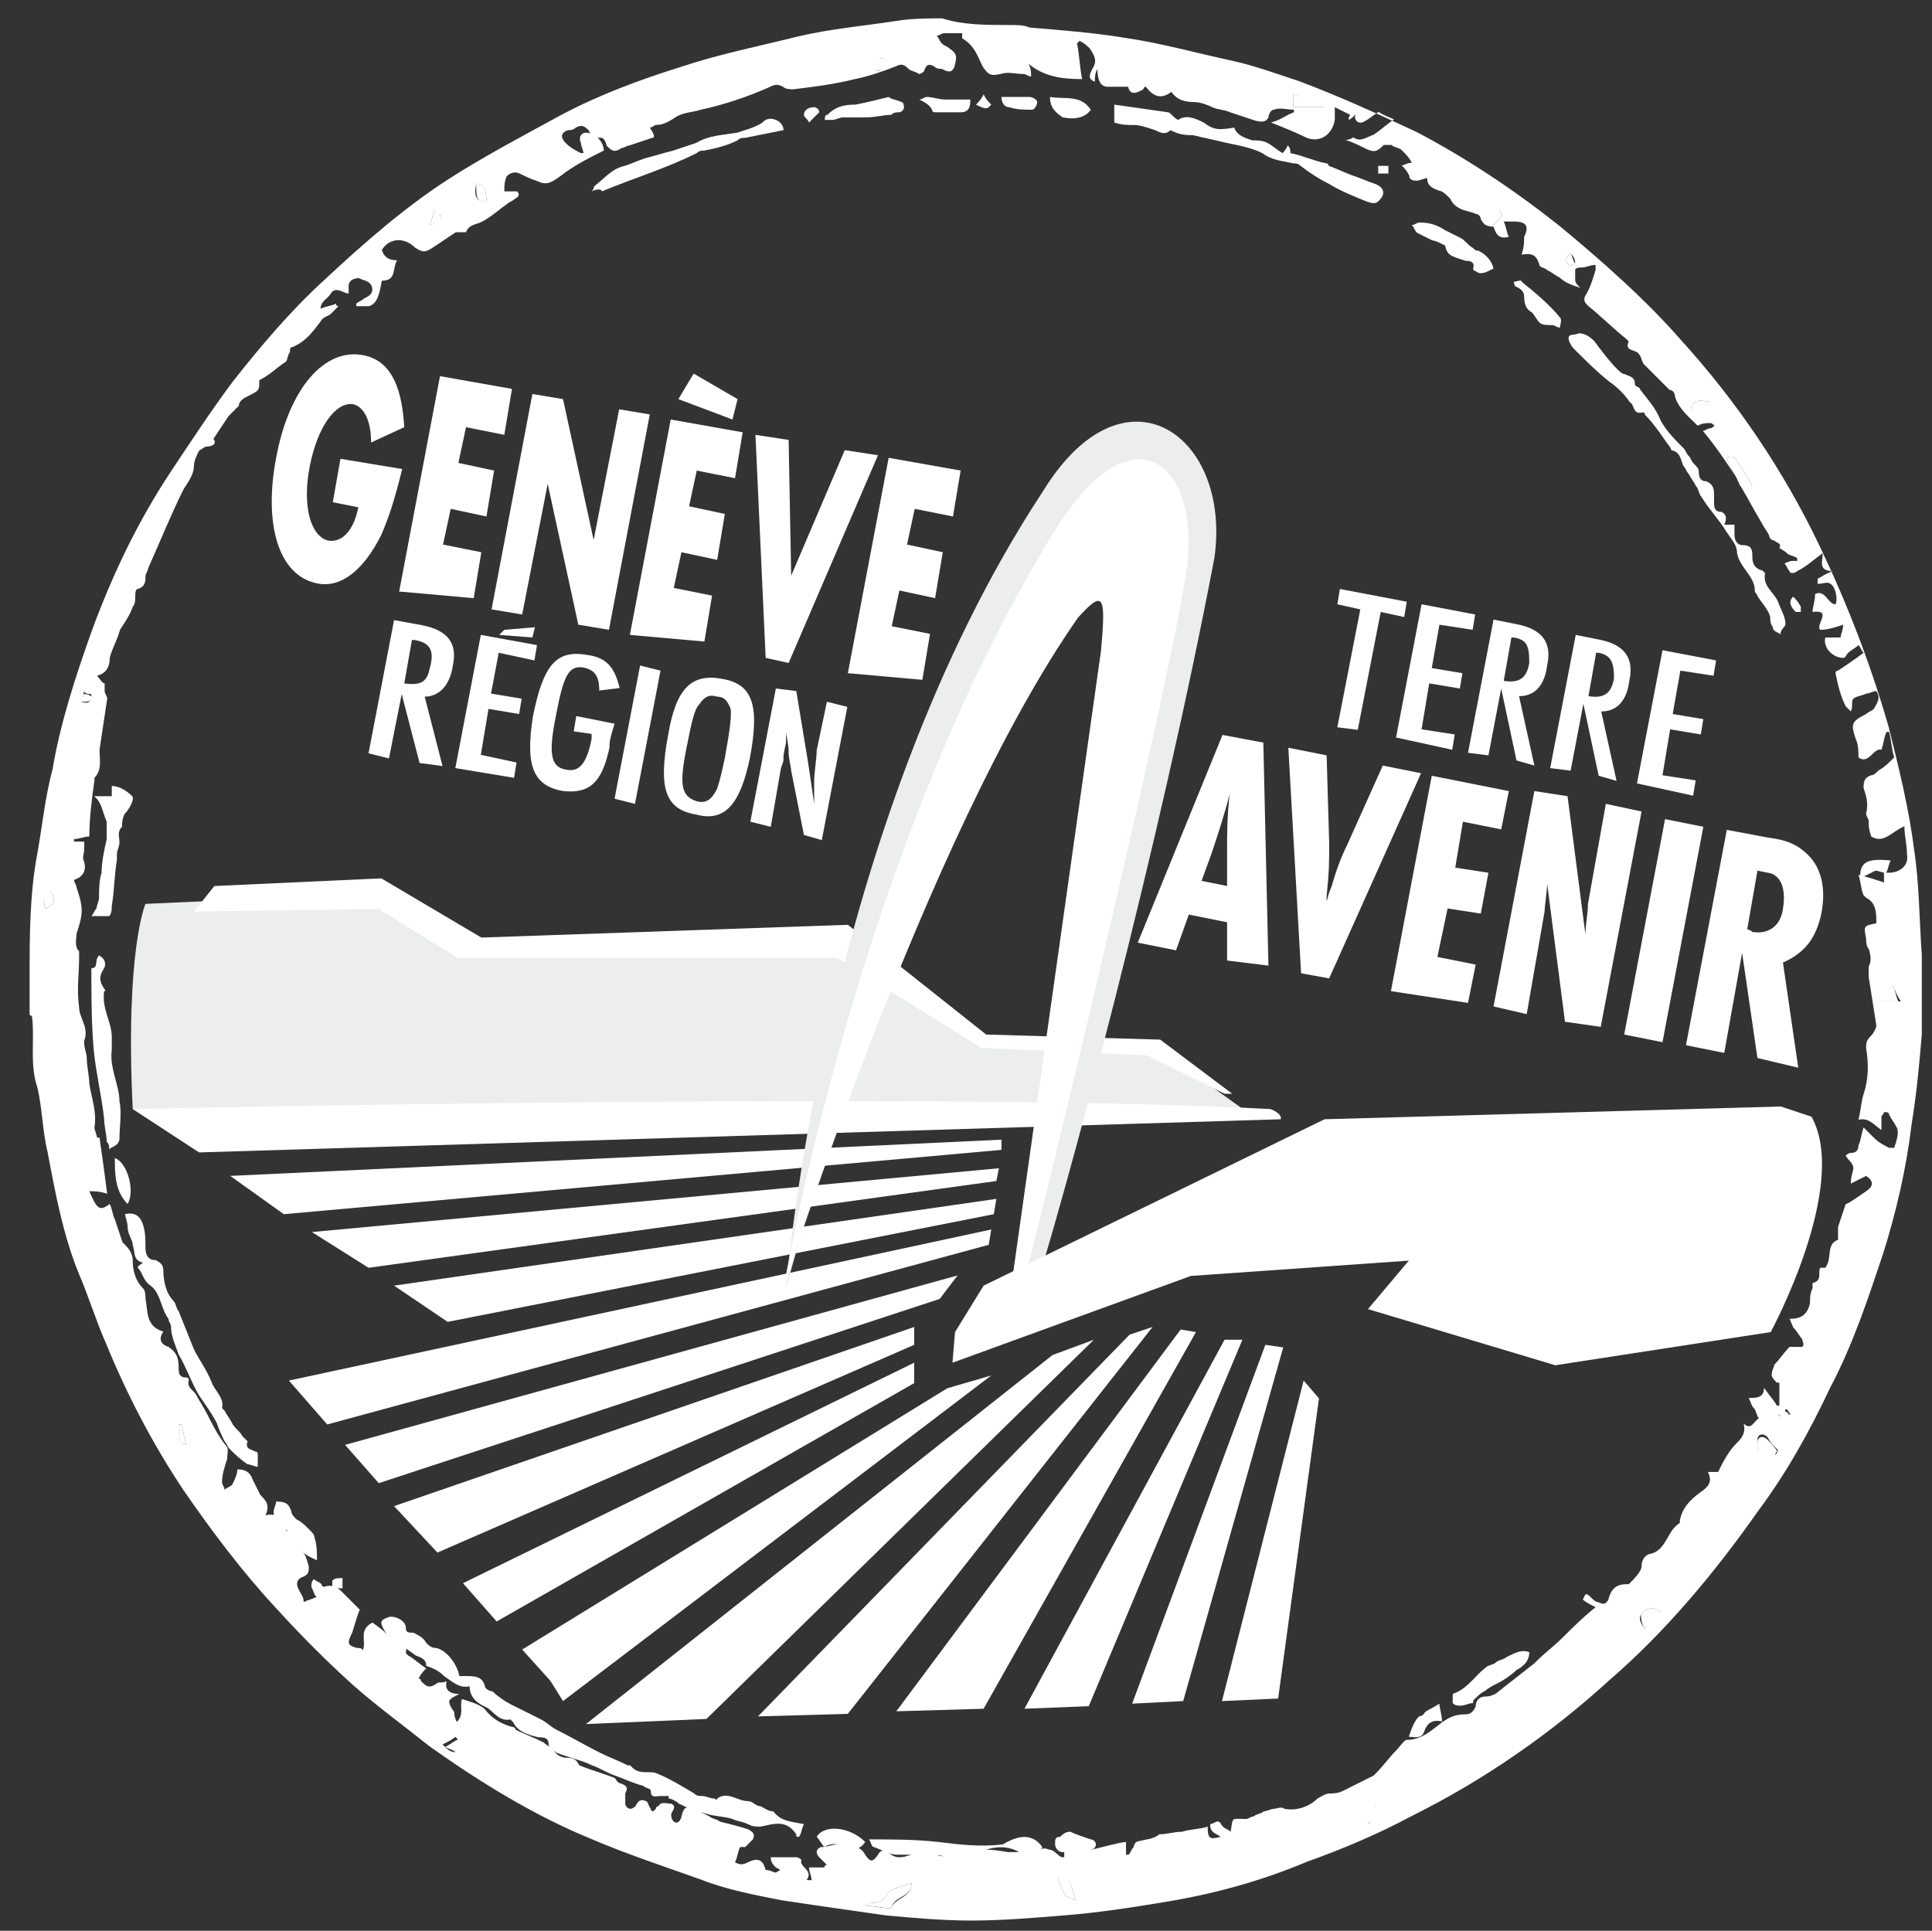 <?xml version="1.0" encoding="utf-8"?>
<!-- Generator: Adobe Illustrator 22.0.1, SVG Export Plug-In . SVG Version: 6.00 Build 0)  -->
<svg version="1.1" id="Calque_1" xmlns="http://www.w3.org/2000/svg" xmlns:xlink="http://www.w3.org/1999/xlink" x="0px" y="0px"
	 viewBox="0 0 378.5 378.3" style="enable-background:new 0 0 378.5 378.3;" xml:space="preserve">
<rect x="0" y="0" width="378.5" height="378.3" fill="#333333" stroke="none"/>
<style type="text/css">
	.st0{fill:#FFFFFF;}
	.st1{fill:#ECEDED;}
</style>
<g>
	<path class="st0" d="M197.7,4.9c1.5,0,3,0,4,0.5c6,0.5,12.6,1,18.6,2c7,1,14.1,3,21.1,4.5c4.5,1,8.5,2.5,13.1,4
		c8,3,15.6,6.5,23.1,10c9.5,5,18.6,11,27.6,18.1c8.5,7,17.1,14.6,24.1,22.6c11,12.1,20.1,25.6,27.1,40.2c5.5,11.5,10,23.1,13.6,35.6
		c2,8,4,16.1,5,24.1c1,6.5,1,13.6,1.5,20.6c0,5,0,10.5,0,15.6c-0.5,6-1,11.5-2,17.6c-1,8.5-3,17.1-5.5,25.1c-3,9-6,18.1-10.5,26.6
		c-4,8.5-8.5,16.6-14.1,24.1c-8.5,12.1-18.1,23.6-29.1,33.1c-11.5,10.5-24.6,19.6-38.7,26.6c-6.5,3.5-13.6,6.5-20.6,9
		c-9.5,4-19.1,6.5-28.6,8c-6,1-12.6,2-19.1,2.5c-6,0.5-12.1,1-18.1,1c-5.5,0-11-0.5-16.6-1c-7-1-14.1-2-20.6-3c-5-1-10.5-2-15.6-4
		c-7-2.5-14.6-5-21.6-8c-11-4.5-21.6-11-31.6-18.1c-5-4-10.5-8-15.1-12.1c-5-4.5-10-9.5-15.1-15.1c-6.5-7-12.6-15.1-18.1-23.1
		c-6-9-11-18.6-15.1-28.6c-2-4.5-3.5-9.5-5.5-14.1c-3-7.5-4.5-15.6-6-23.6c-1-4-1-8.5-2-12.6c-1.5-4.5-0.5-9-1-13.6
		c0,0,0-0.5-0.5-0.5c0-2,0-4,0-6c0-0.5,0-1,0-1.5c0-8,0-16.1,1.5-24.1c1-5.5,1.5-11,3-16.6c1.5-9,4.5-18.1,7.5-26.6
		c4-11,9-21.6,15.6-31.6c4-6,8-12.1,12.1-17.6c5.5-7,11.5-14.1,18.1-20.1c7.5-7,15.6-14.1,24.1-19.6c7-4.5,14.6-8.5,22.1-12.6
		c7.5-4,15.6-7,23.6-9.5c7.5-2.5,15.1-4,23.1-6c6.5-1.5,12.6-2,19.1-3c3-0.5,6-0.5,9-0.5C188.6,4.9,193.2,4.9,197.7,4.9z
		 M264.5,22.5c-1-0.5-2-1-3-1.5c0,1,0,2,0,2.5c-0.5,3-3,4.5-5.5,3.5c-2-1-4.5-2-7-3c2-0.5,3-1.5,4.5-2v-0.5c-1.5,0-2.5-0.5-4,0
		c-0.5,0-1,1-1,1.5c-0.5,1-1.5,1-3,0.5c-1.5-0.5-3-1-4.5-1.5c-1-0.5-2.5-0.5-3.5-1c-1-0.5-2.5-1-3.5-1c-2,0-3.5-0.5-4.5-2
		c-2,1.5-3.5,1-5-1c-0.5,0-0.5,0.5-0.5,0.5c-1,0.5-2.5,1.5-3-0.5c0,0-1,0-1.5,0c-1,0-1.5,0-2.5,0c-1.5,0-2-1.5-2-3.5
		c-0.5,1-0.5,1.5-0.5,2.5c-1.5-0.5-1-1.5-0.5-2.5c1-1.5,0.5-2.5-0.5-4c-0.5-0.5-1-1-2-1.5l-0.5,0.5c0.5,2.5,0.5,4.5,1,7
		c-4,0-7.5-0.5-10.5-3c0.5,1,0.5,1.5,0.5,2.5c-0.5,0-1-0.5-1.5-0.5c-1.5,0-3-0.5-4.5,0c-2,0.5-2.5,0-3.5-1.5c-1-2-1.5-4-4-5.5
		c0,0,0-0.5,0-1c-1,0-2,0-3.5,0c-0.5,0-1,0.5-1.5,0.5c0.5,0.5,0.5,1,1,1.5c0.5,0.5,1,0.5,1.5,1c1.5,1,1.5,1.5,1,3.5
		c-0.5,1.5-1.5,1-2.5,0.5c-0.5,0-1,0-1.5-0.5c-1-0.5-1.5-0.5-2,1c0,0-0.5,0.5-1,0.5c-0.5-0.5-1.5-0.5-2-1c-1-1-1.5-1-2.5-0.5
		c-2.5,1-5.5,2-8,2.5c-4,1-8,1.5-12.1,2c-0.5,0-1.5,0-2-0.5c-1-0.5-1.5-0.5-2.5,0c-4.5,2-9,3.5-13.6,4.5c-1.5,0.5-3.5,0.5-5,1.5
		c-1.5,1-2.5,1.5-4,1.5c0,0-0.5,0.5-1,0.5c1,1.5,1,2,0.5,2c-1.5,0.5-3,1-4.5,1.5c-0.5,0-1,0.5-1.5,0.5c-1.5,1-2,0.5-3-0.5
		c0-0.5-0.5-1.5-1-1.5c-1.5,0-2-0.5-2.5-1.5c-1-1-1.5-1-2.5-0.5c-0.5,0.5-1,0.5-1.5,0.5c-1.5,0.5-1.5,1.5-0.5,2.5c1,1,2,1.5,3,2h0.5
		c0-0.5-0.5-1.5-0.5-2c-0.5-1,0-2,1-2c2,0,3.5,2,3.5,3.5c-3,1.5-6,3-8.5,5c-1.5,1-2.5,2-4.5,1c-1.5-0.5-2.5-1-3.5-1.5
		c-1-0.5-2,0-2.5,0.5c-0.5,1-0.5,2-0.5,3c0.5,0,1.5,0,2.5,0c0.5,0.5,0.5,1-0.5,1.5c-0.5,0.5-1,0.5-1.5,1c-1.5,1-3,2.5-5,3.5
		c-1,0.5-2.5,0.5-3,2c0,0-0.5,0-1,0c-0.5,0-0.5,0-1,0c-1.5,1-3,2-4.5,3c-1.5,1-2,1-3.5,0c-2-2-5-2-6.5,0.5c0.5,1.5,1.5,2,3,2
		c-1,1.5,0,4-3,4c-0.5,3-1,4.5-2.5,5c-1,0-2,0-2.5,0v-0.5c0.5-0.5,1-0.5,1.5-1c1-0.5,2-1,1.5-2.5c-0.5-1-1.5-1-2.5-1.5
		c-1,0-2,0.5-2,1.5c0,0.5,0,1,0,1.5c-1,0-2.5-1.5-3.5,0c-0.5,1-2,1.5-2,3c1-0.5,2-0.5,3-1c0,0,0,0.5,0.5,0.5c-0.5,0.5-1,1-1.5,1.5
		c-0.5,0.5-1.5,0.5-2,1.5c-1.5,2-3,4-5.5,5c-0.5,0-0.5,0.5-0.5,1c-0.5,0.5-0.5,2-1,2c-1.5,1-3,2.5-5,3.5c0,2,0,2-2,3c-1,0.5-2,1-2,2
		l-0.5,0.5c-0.5,0.5-1,1-1.5,1.5c-1,1.5-2,3-3,4.5c0.5,0.5,0.5,1.5-1.5,1.5L39,88.3c-0.5,1-1,2-1,3c0,1.5-1,3-2,4.5
		c-2.5,5-4.5,10-7,15.6c0,0.5-0.5,1-0.5,1.5c0,1,0,2-1.5,2.5c-0.5,0-0.5,1-0.5,1.5c0,0.5,0,1.5-0.5,2c-0.5,1.5-1.5,3-2.5,4.5
		c-0.5,2-1.5,3.5-2,5.5c0,1.5-0.5,3-2.5,3.5c0.5,0.5,1,1.5,1.5,1.5c0,1,0,1.5,0,1.5c0,0.5,0.5,1,0.5,1.5c-0.5,3.5-1,6.5-1.5,10
		c0,2,0.5,4-1,5.5v0.5c-0.5,3.5-1,7.5-1,11c-1,0-2,0.5-3,0.5v0.5c0.5,0,1,0,2,0c0,0.5,0,1,0,1.5c0,1-0.5,1.5,0,2.5
		c0.5,2-0.5,3-2,3.5c0,0.5,0.5,1,0.5,1.5c0.5,1.5,1,3,1,4.5c0,1.5-0.5,3-1,4.5c0,1-0.5,2.5,0.5,3.5v1c0,3.5-0.5,6.5,0,10
		c0,2,2,4,1,6.5c0,0,0,0,0,0.5c0,1,0.5,2,0.5,3c0,1.5,0.5,3.5,0.5,5c0.5,3,1.5,5.5,1,8.5c0,0.5,0.5,1.5,0.5,2h0.5
		c0.5,3.5,1,7,1.5,11c-1.5-0.5-2.5-0.5-3.5-0.5c1.5,3.5,2,4,4,2.5c0.5,1,0.5,2,1,3c0.5,1.5,1,3,1.5,4.5l0.5,0.5c1,1,1.5,2,1.5,3
		c0,2,0.5,4,2,5.5c0.5,0.5,0.5,1.5,0.5,2c0.5,2.5,0,5.5,3.5,6.5c-1,1.5-0.5,2.5,1,3c1.5,1,2,2,2,4c0,1,0,2,1.5,2
		c0.5,0,0.5,0.5,0.5,0.5c-0.5,1.5,1,2,1.5,3c0.5,1,1.5,2.5,2,3.5c1,2,2,4,3.5,6c1,1,0.5,1.5,0.5,3c-0.5,1.5-1,3-1,4.5
		c0,0.5,0.5,1,0.5,1.5c0.5-0.5,1-0.5,1.5-1c0.5-1,1-2,1-3c1.5,0,2.5,0.5,3,2c0.5,1,1,2,1.5,3c1,1,2,2,1,4c2-0.5,3,0.5,3.5,2
		c0,0.5,0.5,0.5,0.5,1c1,0.5,2.5,1,2,3l0.5,0.5c1.5,1,1.5,2,2,3.5c0,1,0,1.5-1,2c-1.5,0.5-1.5,1.5-1,2.5c0.5,1,1,1.5,1,2.5
		c1-0.5,1.5-0.5,2.5-1c-0.5-0.5-0.5-1-1-2c0-0.5,0-1,0.5-1.5c0.5,0.5,1,0.5,1.5,1c0,0,0,0.5,0.5,0.5c1.5-0.5,2.5,0,3.5,1
		s2,2,3.5,3.5c-0.5,1-1,3-1.5,4.5c-1,2-1,2.5,1,3c0.5,0,1,0,1,0.5c1-1.5-1-4,2-5.5c0.5,0.5,1.5,1,2.5,2c0.5,0.5,1,1,2,1.5
		c1,0.5,2.5,0.5,2,2.5l0.5,0.5c1,0.5,2,1.5,3.5,2.5c-0.5,0.5-1,1-1.5,2c0.5,0,0.5,0.5,0.5,0.5c1,1,1.5,1.5,3,0.5c0.5-0.5,1,0,2-0.5
		c-0.5,2,1,2.5,2.5,2.5c-1,0.5-2,1-2,1.5s0.5,1.5,1,2c0,0.5,0,1,0.5,2c1.5-1.5,0.5-3,1-4.5c1.5,0.5,3.5,1,4.5,2c1.5,2,3.5,3,5.5,3.5
		c0,0,0.5,0,0.5,0.5c2,1,3.5,1.5,5.5,2.5c0.5,0.5,1.5,1,2,1.5c0.5,1,1.5,1.5,2.5,1.5c1.5,0,2,0.5,2.5,1.5c2.5,1,4.5,1.5,7,2.5
		c0,0,0.5,1,1,1c1.5,0.5,1.5,1,1,2c0,0.5,0,1.5,0,2s0.5,1,1,1c0.5,0,1-0.5,1-0.5c0.5-1,1-1.5,2-1c0.5,0,0.5,1,1,1.5
		c0,0.5,0.5,0.5,0.5,0.5l0.5-0.5c0,0,0-0.5,0.5-0.5c0.5-1,1.5-0.5,2.5-0.5c1,0.5,0.5,1,0,2c0,0.5,0,1,0.5,1.5c0,0,0.5,0.5,1,0
		s0.5-1,0.5-1c0.5-2,1-2,2.5-1.5c1,0.5,2,1,3,1.5c0.5,0.5,1.5,0.5,2,1c2,0.5,4,1,5.5,1.5c1,0.5,1.5,1,1,2c-0.5,0.5-1,1-1.5,1.5
		c-0.5,0-1,0-1,0c-0.5,1-0.5,2-1,3c1,0.5,1.5,0.5,2.5,0c2-1,3-0.5,3.5,1.5c1,0,1.5,0.5,2,0.5c1-0.5,1.5-1,2-1.5c0.5,1,0.5,1.5,1,2.5
		c1,0,2.5,0.5,4,0.5c0-1-0.5-1.5-0.5-2.5c1.5,0,2,0,3,0c0,0,0-0.5,0.5-0.5c-0.5-0.5-1-1-1.5-1.5c-0.5-0.5-0.5-1-0.5-1
		c0-0.5,0.5-1,1-1c1,0,2-0.5,3-0.5c2,0,4.5,0,5.5,2c1,1.5,1.5,1.5,2.5,0c0.5-1,1.5-1,2-0.5c1.5,1.5,3,1,4.5,0.5c1.5-0.5,3.5-1,5,0
		s3.5-1,5,0c3-1.5,6-1,9-0.5c2,0,3.5,0,5.5-0.5c1,0,1.5-0.5,2.5,0c1,0,1.5,1,2.5,1.5h0.5c0-0.5,0-1,0-1.5c4.5,1,8-1,12.1-1.5
		c0,1,0,1.5,0,2.5h0.5c0.5-0.5,0.5-1,1-1.5c0-0.5,0.5-1,0.5-1c1.5-0.5,3.5-0.5,4.5-1.5l0,0c1.5,0,3-0.5,4.5-0.5c1.5-0.5,3.5-0.5,5-1
		c0,2.5,0.5,2.5,2.5,2c-0.5-0.5-1-0.5-1.5-1c-0.5-0.5-0.5-1-0.5-1.5c0.5,0,1-0.5,1.5-0.5c0.5,0,0.5,0.5,1,1c0.5,0.5,1,0.5,1.5,1
		c0.5-3,0-2.5,3-2.5c0.5,0,1-0.5,1.5-0.5c0.5-0.5,1.5-0.5,2-1c0.5,0,1.5-0.5,2-0.5s1.5-0.5,2,0c2.5,0.5,5-0.5,6.5-2
		c1-0.5,1.5-1,2.5-1c0.5,0,1.5,0,2.5-0.5c2-1,4-2,6-3c0,0,0,0,0.5-0.5c1.5-1.5,2.5-3,4-4.5c0.5-0.5,1.5-2,2-2c3,0,5-2,7-3.5
		c1.5-1,2.5-1.5,4.5-1.5c1,0,1.5-0.5,2-1.5c0-1,0.5-2,2-2c1,0,2-0.5,2.5-1c2.5-2,4.5-3.5,7-5.5l0.5-0.5c1.5-1.5,3.5-3,5-4.5
		c2-2,4-4,6.5-6c-1-0.5-2-1-2.5-1.5c0.5-1,0.5-1.5,1.5-0.5c0.5,0.5,1,1,1.5,1c1,0.5,1.5,0.5,2-0.5c0.5-2,1.5-3,3.5-3h0.5
		c1-1,2.5-2.5,2.5-3.5c0-1.5,1-2.5,2-2.5c3-1,3-4.5,5.5-6v-0.5c0.5-2.5,2-4,4-5.5c1.5-1,2.5-2,1.5-4c1,0,1.5,0,2,0c1-2,2-4,3.5-5.5
		c1-1,2-2,1.5-4c1.5,1.5,2-0.5,3-1c-0.5-0.5-0.5-1.5-1-2c-0.5-0.5-0.5-1-1-2c1.5,0,3,0,3-2c1,1.5,2,2.5,2.5,3.5c0,0,0,0,0.5,0
		c0-1.5,0-3,0-4.5c0,0,0,0-0.5,0c-0.5-0.5-1-1-1-1.5c0-1,0.5-1.5,0.5-2c1-1,2-2.5,3-3.5c0,0,0.5,0,1,0c0.5,0,1.5,0,1.5,0
		c0.5-0.5,0-1,0-1.5c-0.5-0.5-1-1.5-1.5-2c-0.5-0.5-0.5-1-1-2c2.5,0,3.5-1,4-3c0-1,0-2,0.5-3c0-0.5,0-1,0-1c2-0.5,1-2,1.5-3
		c0.5,0,1,0,1,0c1.5-2,0-4.5,2.5-5.5c0-1,0-2,0-2.5c0.5-1.5,1-3,1.5-4.5c0.5,0,2.5-1.5,4-2.5s1.5-2,0-3c-1,0.5-2,1-3,1.5
		c0-1.5,0.5-2.5,0.5-3c0-1-1-1.5-1.5-2.5c0,0,0.5-0.5,1-0.5c1,0,1.5-0.5,1.5-1.5c0.5-1,0.5-2,1-3.5c0.5,0.5,1.5,1.5,2,2
		c1,1,2,1.5,3,2h1c0.5-1.5,1-3,0.5-4c-0.5-1-1-1.5-1.5-2.5c0-0.5-0.5-0.5-1-0.5c0,0.5-0.5,0.5-0.5,1c0,0.5,0,1.5,0,2.5
		c-1.5-1-2.5-2.5-4.5-2c0.5-2,0.5-3.5,1-5c1-3,1-6,0.5-9c0-1,0-1.5,1-2.5c0.5-0.5,1-1.5,1-2c-0.5-3-1-6.5-1.5-9.5c0-0.5,0-1.5,0-2
		c0.5-1,0.5-2,0-3.5c-0.5-0.5-0.5-1.5-0.5-2c-0.5-2.5-0.5-2.5,2-3c0-2,0-4-2-5l-0.5-0.5c-0.5-1-0.5-2.5-1-4c2,0.5,3.5,1,5,1.5
		c0-0.5,0-1.5,0-2c2.5,0.5,5-1,4.5-3.5c0-2-0.5-3.5-0.5-5.5c-2.5,1-4,3.5-6.5,2c-0.5-1.5-0.5-2-0.5-3c0-0.5-0.5-1-0.5-1.5
		c0.5-2,0-3.5-0.5-5c0-1,0-2,1.5-2.5c0.5,0,1-0.5,1.5-1c1-0.5,2-1.5,3-2.5c-0.5-1.5-0.5-3-1-5h-0.5c-0.5,1-0.5,2-1,3.5
		c-1.5-0.5-2.5,3-4.5,1.5c0-1,0-2.5-0.5-3.5c-1-3-1-3.5,2-5c0.5-0.5,1-0.5,1.5-1c0.5-1,1.5-2,0.5-3.5c-0.5,0-1.5,0.5-2,0.5
		c-1,0.5-2,0.5-2.5,1c-0.5,0.5,0,1.5-0.5,2.5c-0.5-0.5-0.5-0.5-1-1c-1-2-1.5-4-2-6.5c0,0,0-0.5,0.5-0.5c1.5-1,3-2,5-3.5
		c-0.5-0.5-0.5-1-1-1.5c-0.5,0.5-1.5,1-2,1.5c-0.5,0.5-0.5,1-1,1c-2,0-4-2-3.5-4c1,0,2,0,3,0c0-0.5,0.5-1.5,0.5-2.5
		c-1.5,0.5-3,1-4.5,1c-1-1,2.5-4-1.5-3.5c0-1,0.5-2,0.5-3.5c2-1,2.5,2,4,2c0.5-1,0-3.5-1-4c-0.5-0.5-1.5,0-2.5,0c0-0.5,0-1,0-1
		c1-0.5,1.5-1,3-1.5c-3,0-2-2-2-3.5c-1.5,1-3,2.5-5,3.5c-0.5,0.5-1.5,0.5-1.5,0c-0.5-0.5-0.5-1-1-1.5c0,0,1-0.5,1.5-0.5
		c0.5,0,0.5,0,1,0v-0.5c-0.5-0.5-1.5-0.5-2-1s-1.5-1-1.5-1c0.5-1-0.5-1-1-1.5c-0.5,0-1-0.5-1-1c-0.5-1-1-1.5-1.5-2.5
		c-1.5-2.5-2.5-4.5-4-7c-0.5-0.5-0.5-1.5-1-2c-2-3-4-6-6.5-9c0.5,0,1-0.5,1.5-0.5c0.5,0,0.5-0.5,1-0.5c-0.5,0-0.5-0.5-1-0.5
		c-1,0-1.5,0-2.5,0.5c-1.5-1.5-4-3.5-4.5-6c0-0.5-0.5-1-1-1c-1.5-1.5-3.5-3.5-5-5c-0.5-0.5-0.5-1.5-1-2c-0.5-1-3-0.5-2-2.5l-0.5-0.5
		c-2.5-2-5-4.5-7.5-6.5c-0.5-0.5-1-1-0.5-2c1-1.5,1.5-3.5,2-5c0-0.5,0-1,0-1c-1,0-2,0.5-2.5,0.5c-0.5,0-1.5,0-1.5,0.5
		c0,0.5,0,1.5,0,2c0,0.5,0.5,1,1,1.5c-1.5-0.5-3-1-4-2c-1-0.5-1.5-1-2.5-1.5c-0.5-0.5-1.5-0.5-1.5-1c-0.5-1.5-1-2.5-3.5-2
		c0.5-1.5,0.5-2.5,0.5-3.5c1-2,0.5-3-2-3c-0.5,0-1.5,0-2,0c0.5,1,0.5,2,1,3c-2,0.5-2.5-0.5-3-2c-1.5,0-2-0.5-2.5-1.5
		c0-0.5-0.5-1-1-1c-1-0.5-2-0.5-3-1c-1-0.5-1.5-1-2-2c-0.5-0.5-1.5-1.5-2-1.5c-1.5-0.5-2.5-1-2.5-2.5c-0.5,0-1.5,0.5-2,0.5
		c-0.5,0-1.5,0-1.5-1c-0.5-1-1-1.5-1.5-2c0.5,0,1-0.5,2-0.5c-0.5-1-1-1.5-2-2.5c-0.5-0.5-1.5-0.5-2-1c-0.5,0-1,0-1.5,0
		c-1.5,1.5-2,1.5-4,0.5c-1-0.5-2-1-3.5-1.5c1,0,1.5-0.5,1.5-0.5c1.5,1,2.5,0,4-0.5c1.5-1,2.5-2,4-3c-1-0.5-2.5-1-3-1.5
		c-1.5,1-2,1.5-3,2s-2-0.5-1.5-1.5C264,24,264,23.5,264.5,22.5z M178.6,368.9c-1.5,0.5-3,1-4,1.5c-1,0.5-1,1.5-2,2
		c-1,0.5-2,0.5-3,0.5c0,0,0,0,0,0.5c1.5,0,3,0.5,5,0.5C175.1,371.9,178.6,371.9,178.6,368.9z M347.8,285.1c0,0,0.5-0.5,0.5-1
		c-1-1-1.5-1.5-2-2.5c-1-1-2-0.5-2,0.5c0,1,0,2,0,2.5C345.8,285.1,346.3,285.1,347.8,285.1z M338.3,89.8c0.5,1.5,1.5,3,2,4
		s1.5,1.5,3,1.5c-1-2-2-3.5-3-5C339.8,89.3,338.8,89.3,338.3,89.8z M259.4,21C259.4,21,259.4,20.5,259.4,21c-2-1-4-2-6-2.5
		c0,1,0,2,0,2.5C255.9,21,257.9,21,259.4,21z M325.2,315.7c-1.5-1-3-0.5-3.5,0.5c-1,1,0,2,0.5,3
		C322.7,318.2,323.7,316.7,325.2,315.7z M207.2,367.9c0.5,1.5,1,2.5,1.5,3.5c0.5,0.5,1.5,0.5,2,1c0-0.5-0.5-1.5-0.5-2
		c0-0.5-0.5-0.5-0.5-1C209.7,367.9,208.7,368.4,207.2,367.9z M370.9,193.2c-1.5,1-2,1.5-3,2.5c0,0,0,0.5,0.5,0.5c1.5,0,2.5,0,4,0
		C371.4,194.7,371.4,194.2,370.9,193.2z M93.3,36c-0.5,2.5,0,3.5,2,3.5C95.3,37.1,94.8,36,93.3,36z M331.2,80.2c1.5-0.5,3,0,3.5-1.5
		C332.2,78.2,331.7,78.7,331.2,80.2z M9.9,174.6c-1.5,1-1.5,1.5-1,3.5C10.9,177.1,10.9,176.1,9.9,174.6z M268,357.4
		c2-1,1.5-2.5,1.5-3.5C267.5,354.4,268.5,355.9,268,357.4z M84.2,44.1c1.5-0.5,2.5-1,2-2c0-0.5-1-0.5-1-1
		C84.7,42.1,84.7,43.1,84.2,44.1z M307.6,49.6c-1,1-1,2,0,2.5l1-0.5C308.6,50.6,308.1,50.1,307.6,49.6z M36,283.1h0.5
		c-0.5-1.5-0.5-2.5-1-4H35C35.5,280.1,34.5,282.1,36,283.1z M173.1,11.4c-2,0-2,1-1.5,2.5C173.1,14,172.6,12.5,173.1,11.4z
		 M89.2,343.3c0-1,0.5-1.5,0.5-2.5c0,0,0,0-0.5-0.5c-0.5,0.5-1.5,1-2.5,1.5C87.7,342.8,88.2,343.3,89.2,343.3z M292.6,44.1
		c2-2,2-2,1-3C293.6,42.1,292.1,42.6,292.6,44.1z M15.9,137.5c1.5,0.5,2,0,2-1.5c-0.5,0-1,0-1.5-0.5C16.4,136,16.4,136.5,15.9,137.5
		z M348.3,277.1c0.5,0.5,1,0.5,1.5,0.5c0.5,0,0.5-0.5,1-0.5c-0.5-0.5-0.5-1-1-1C349.8,276.5,349.3,277.1,348.3,277.1z"/>
	<path class="st0" d="M178.6,368.9c0,3-3.5,2.5-4,5c-1.5,0-3.5-0.5-5-0.5c0,0,0,0,0-0.5c1,0,2,0,3-0.5c1-0.5,1-1.5,2-2
		C175.6,369.9,177.1,369.4,178.6,368.9z"/>
	<path class="st0" d="M347.8,285.1c-1.5,0-2.5,0-3.5,0c0-1,0-1.5,0-2.5s1-1.5,2-0.5c0.5,0.5,1.5,1.5,2,2.5
		C348.3,284.1,347.8,284.6,347.8,285.1z"/>
	<path class="st0" d="M338.3,89.8c0.5-0.5,1.5-0.5,2,0.5c1,1.5,2,3,3,5c-1.5,0.5-2.5,0-3-1.5C339.8,92.8,338.8,91.3,338.3,89.8z"/>
	<path class="st0" d="M259.4,21c-2,0-4,0-6,0c0-1,0-1.5,0-2.5C255.9,19,257.9,20,259.4,21C259.4,20.5,259.4,21,259.4,21z"/>
	<path class="st0" d="M325.2,315.7c-1,1-2,2-3,3.5c-0.5-1-1-2.5-0.5-3C322.2,315.2,323.7,314.7,325.2,315.7z"/>
	<path class="st0" d="M207.2,367.9c1.5,0,2.5,0,2.5,1.5c0,0.5,0.5,0.5,0.5,1s0.5,1.5,0.5,2c-0.5-0.5-1.5-0.5-2-1
		C208.2,370.4,207.7,369.4,207.2,367.9z"/>
	<path class="st0" d="M370.9,193.2c0.5,1,0.5,2,1,3c-1.5,0-3,0-4,0c0,0,0-0.5-0.5-0.5C368.4,194.7,369.4,194.2,370.9,193.2z"/>
	<path class="st0" d="M93.3,36c1.5,0,2,1,2,3.5C93.3,39.6,93.3,38.6,93.3,36z"/>
	<path class="st0" d="M331.2,80.2c0.5-1.5,1-2,3.5-1.5C334.3,80.2,332.7,80.2,331.2,80.2z"/>
	<path class="st0" d="M9.9,174.6c1,1.5,1,2.5-1,3.5C8.4,176.1,8.4,175.1,9.9,174.6z"/>
	<path class="st0" d="M268,357.4c0.5-1.5-1-3.5,1.5-3.5C270,355.4,270,356.4,268,357.4z"/>
	<path class="st0" d="M84.2,44.1c0.5-1,0.5-2,1-3c0.5,0.5,1,0.5,1,1C86.7,43.6,85.7,43.6,84.2,44.1z"/>
	<path class="st0" d="M307.6,49.6c0.5,0.5,0.5,1.5,1,2l-1,0.5C306.6,51.6,306.6,50.6,307.6,49.6z"/>
	<path class="st0" d="M36,283.1c-1.5-1-0.5-2.5-1-4h0.5c0.5,1.5,0.5,2.5,1,4C36.5,283.1,36.5,283.1,36,283.1z"/>
	<path class="st0" d="M173.1,11.4c0,1,0,2.5-1.5,2.5C170.6,11.9,171.1,11.4,173.1,11.4z"/>
	<path class="st0" d="M89.2,343.3c-0.5-0.5-1-0.5-2-1c1-0.5,1.5-1,2.5-1.5c0,0,0,0,0.5,0.5C89.7,341.8,89.2,342.8,89.2,343.3z"/>
	<path class="st0" d="M292.6,44.1c-0.5-1.5,0.5-2,1-3C294.6,42.1,294.6,42.1,292.6,44.1z"/>
	<path class="st0" d="M15.9,137.5c0-0.5,0.5-1,0.5-1.5c0.5,0,1,0,1.5,0.5C17.9,137.5,17.4,137.5,15.9,137.5z"/>
	<path class="st0" d="M348.3,277.1c1-0.5,1-1,1.5-0.5c0.5,0,0.5,0.5,1,1c-0.5,0-0.5,0.5-1,0.5C349.3,278.1,349.3,277.6,348.3,277.1z
		"/>
	<path class="st0" d="M157.5,357.4c-0.5,1-0.5,2-1,2.5c-0.5,0-0.5,0-0.5-0.5c-2-3-4.5-2-7-1.5c-1,0-1.5,0-2.5-0.5c-1-0.5-2-0.5-3-1
		c-1.5-0.5-3.5-0.5-5-1c-2-0.5-3.5-1-5.5-2c-0.5-0.5-1.5-1-2-1c0,0,0,0,0-0.5c-0.5,0-1,0-1.5,0c-1,0-2,0.5-2-1c0-0.5-1-0.5-1.5-1
		c-2-0.5-4-1.5-5.5-2c-1.5-0.5-3-1.5-4.5-2c-2-1-4.5-1.5-7-2.5c-0.5-0.5-1.5-1-1.5-1.5c0-1.5-1-1.5-2-1.5c-2-0.5-4-1-5-3l-0.5-0.5
		c-2.5,0.5-3.5-2-5-2.5c-1-0.5-3-1.5-3-4c-2,0.5-3.5-1-5-2c-1-1-2-1.5-3.5-2c0-1-0.5-1.5-2-2c-1.5-1-2.5-2-4-2.5c-1-0.5-2-2-2.5-3
		c-0.5-1-0.5-1.5,1-2c1-0.5,3.5,0.5,3.5,2c0,1,0.5,1,1.5,1c1,0.5,2,1,2.5,2c0.5,0.5,1,1,2,1c2,0.5,4,3,4.5,5.5c0.5,0,0.5,0,1,0
		c2,0,3.5,0,4,2c0,0.5,1,1,1.5,1c1,1,2.5,2,3.5,2.5c1,0.5,2,1,3,1.5c1,0.5,2,1,3,1.5c1,0.5,2,1.5,3,2c3,1.5,5.5,3,8.5,4.5
		c2,1,3.5,1.5,5.5,2.5h0.5c1.5,2,3.5,1,5,1.5c2.5,1,5,2.5,7.5,4c0.5,0.5,1,0.5,1.5,0.5c1,0,1.5,0.5,2.5,0.5c0,0,0.5,0.5,0.5,0
		c2-1.5,4,0.5,6,0.5c1,0,1.5,1,2.5,1c1,0.5,1.5,1,2.5,1C153,356.9,155,356.9,157.5,357.4z"/>
	<path class="st0" d="M337.8,102.8c0.5,0,1,0,2,0c0,1,0,1.5,0,2c0,1,0.5,2,1.5,2c1.5,0,2,0.5,2,2c0,1,0,2.5,2,3l0.5,0.5
		c-0.5,2.5,1.5,3.5,2.5,5.5c0.5,1.5,1.5,3,1.5,4.5c0,0.5-1,1-1,2c-0.5-0.5-1.5-0.5-1.5-1.5c-0.5-0.5-0.5-1.5-0.5-2
		c-0.5-1.5-1.5-2.5-2.5-4c0-0.5-0.5-0.5-0.5-1c0-3-3-4.5-3.5-7.5c0-1.5-1-2.5-2-4c-1.5-2.5-3.5-4.5-5-7c-0.5-0.5-0.5-1.5-1-2
		c-0.5-1-1-1.5-1.5-2.5c-0.5-0.5-0.5-1-1-1.5c-0.5-1-0.5-2.5-2-3c0,0-0.5,0-0.5-0.5c-1.5-2-3-4.5-5-6.5c0,0,0-0.5-0.5-0.5
		c-2,0.5-1.5-1.5-2.5-2c-1-1.5-2.5-3-4-4c-2.5-2-4.5-4-7-6.5c-0.5-0.5-1-1.5-1-2c0-1,1-0.5,2-1c1,0,2,0.5,3,1.5c1.5,2,3,4,4.5,5.5
		c0.5,0.5,1,1,1.5,1c1,0.5,2,0.5,2,2c0,0.5,1,0.5,1,1c1.5,2,3,3.5,4,6c1,2,3,4,4.5,5.5c0.5,0.5,0.5,1,1,1.5c0.5,0.5,0.5,1,1,1.5
		c0.5,0.5,1,1,1,1.5c0,1.5,0.5,2,1.5,2c1,0.5,1.5,1,1.5,2.5c0,0.5,0,1,0,1.5c0,1,0,2,1.5,2C338.3,100.8,338.3,101.8,337.8,102.8z"/>
	<path class="st0" d="M229.3,25.5c-1,1-2,0.5-3,0c-1.5-0.5-3-1-4-1c-1.5,0-2.5,0-4-0.5c0-1,0-2.5,0-3.5c3.5,0.5,7,1,10.5,1.5
		c0.5,0,1,1,2,1.5c1.5-1,3-0.5,5,0.5c2,1.5,3,1.5,6,1c0.5,1.5,2,2,3.5,2.5c1,0,2,0,3,0.5c1,0.5,2,1.5,3,2c0,0,0.5-0.5,1-1.5
		c0.5,0.5,0.5,1,0.5,1.5c2.5,0.5,4.5,1.5,7,2c0,0,0.5,0,0.5,0.5c1.5,0.5,3.5,1.5,5,2s2.5,1,4,1.5c1.5,0.5,2,1.5,1.5,2.5
		c-1,1.5-1.5,1.5-3,1c-2.5-1-5-2-7.5-3.5c-2-1-3.5-2-5.5-3.5c-0.5-0.5-1-0.5-1.5-0.5c-2-0.5-4-0.5-6-2c-2-1-4.5-1.5-7-2
		c-2-0.5-4.5-1-6.5-1.5C231.3,26.5,230.3,26,229.3,25.5z"/>
	<path class="st0" d="M27,248.4c0-0.5,0.5-0.5,1-1c-2-0.5-1.5-2-2-3.5c0-1-1-2-1-3.5c0-1-0.5-2-0.5-2.5c2-0.5,3,0.5,3.5,2
		s0.5,3,0.5,4.5c0,1.5,0.5,2.5,2,2.5c1,0.5,1.5,1,1.5,2c0,2,0.5,4.5,2,6c0.5,0.5,0.5,1.5,1,2c1,2.5,2,5,3,7.5c1,2,2.5,4,3.5,6.5
		c0.5,1.5,2.5,3,2,5l0.5,0.5c0.5,1,1,1.5,1.5,2.5c0.5,1,1.5,1.5,2,2.5c0.5,0.5,1,1,1,1c-0.5,1.5,0.5,1.5,1.5,2
		c0.5,0,0.5,0.5,0.5,0.5c0,1,0,2,0,2.5c-0.5,0-1.5-0.5-2-0.5c-1.5-1-2.5-2-3.5-3c-0.5-0.5-0.5-1-1-1.5c-0.5-1-1-2-1.5-3.5
		c-1-2-2.5-4-3.5-5.5c-1.5-2.5-2.5-5.5-4-8c-0.5-1.5-1.5-3.5-1.5-5.5c0-0.5-0.5-1-0.5-1.5c-1.5-2-1.5-5-3.5-6.5
		C28,250.9,28,249.4,27,248.4z"/>
	<path class="st0" d="M17.9,189.7c1.5,0,0.5-1.5,1.5-2.5c1,0.5,1.5,1.5,1,2.5c-1,1.5-1,2.5,0,4c0,0,0.5,0.5,0,0.5
		c-0.5,3.5,1.5,6,1.5,9c0,1,0,2,0,2.5c-0.5,3.5,1.5,7,1.5,10c0.5,2.5,0,5,0,7.5c0,0.5-0.5,1-0.5,1c-0.5,0.5-1,0.5-1.5,1
		c0-0.5,0-1-0.5-1.5c0-1.5-0.5-3-0.5-4.5c-0.5-4.5-1.5-8.5-2-13.1C17.9,200.7,17.9,195.2,17.9,189.7z"/>
	<path class="st0" d="M153.5,25.5c-2.5,0.5-5,1-7.5,1.5c-0.5,0-1,0-1.5,0.5c-2,1-4,1.5-6.5,2c-0.5,0-1,0-1.5,0.5
		c-6,3-12.6,5-18.6,7.5c0-0.5-1-0.5-2,0c0.5-0.5,0.5-1,0.5-1c2-1.5,3.5-3.5,6-4c1.5-0.5,2.5-1,4-1.5c2-0.5,3.5-1,5.5-1.5
		c1.5-0.5,3-1,4.5-1.5c2.5-1.5,5-1.5,8-2c1.5-0.5,3.5-1,5-2C150.5,22.5,153.5,23.5,153.5,25.5z"/>
	<path class="st0" d="M204.2,361.9c-0.5,1-1.5,1.5-3,1.5c-0.5,0-1,0-1.5-0.5c-3.5-2-7-0.5-10,1c-1,0.5-2,0-3,0v-0.5
		c-0.5,0.5-0.5,0.5-1,1c0,0,0,0,0-0.5c-1.5-0.5-3.5-0.5-5-0.5c-1.5,0-3.5,0-5,0c-1.5,0-3-1-4.5-1.5c-0.5,0-0.5-1-1-1.5
		c5,0,9,0,13.6,0.5c4,0.5,8,1,12.6,0.5C198.2,360.4,201.7,358.4,204.2,361.9z"/>
	<path class="st0" d="M18.4,156c1,0,2,0,3.5,0c0-0.5,0-1.5,0-2c1.5,0,3,1,4,2c0.5,0.5-0.5,2.5-1.5,3.5c-0.5,1-0.5,2-0.5,2.5
		c-1,1-0.5,2-0.5,3c0,1-0.5,1.5-0.5,2.5c0,0.5,0,0.5,0,1c-0.5,3-0.5,6-1,9c0,0.5,0,1.5-0.5,2c-1,0-2,0-3.5,0c0.5-0.5,0.5-1,1-1.5
		c0-0.5,0.5-1.5,0.5-2c0-1.5,0-3.5,0.5-5c0-2,0.5-4.5,1-6.5c0-1,0-2.5,0-3.5C19.9,158.6,19.9,157.1,18.4,156
		C18.4,156.5,18.4,156,18.4,156z"/>
	<path class="st0" d="M299.6,323.7c0,2-1.5,3-2.5,3.5c-1,1-2.5,2-3.5,2.5c-1,0.5-2,1-2.5,1.5c-1,0.5-1.5,1-2.5,2c0,0,0,0,0,0.5
		c-1,0-1.5,0.5-2.5,0.5c-0.5,0-1,0-1.5-0.5c0-0.5,0-1,0-1.5s0.5-0.5,0.5-0.5c2.5-1,4-3.5,6-5c0.5-0.5,1.5-0.5,2-1
		c0.5-0.5,1.5-0.5,2-1C297.1,323.7,298.1,323.2,299.6,323.7z"/>
	<path class="st0" d="M292.6,52.6c-1,0.5-2.5,1.5-3.5,0.5c-0.5,0-0.5-0.5-0.5-0.5c0.5-1.5-1-1.5-1.5-1.5c-3-1-3.5-1-4-3
		c-1-0.5-2-1-2.5-1c-1-0.5-2-1-3-1.5c-0.5-0.5-0.5-1-1-1.5c0.5,0,1-0.5,1.5-0.5c2,0,3.5,0.5,5,1.5c1,0.5,2,1,3,1.5
		c1,0.5,1.5,1.5,2.5,2c0.5,0.5,0.5,0.5,1,0.5C290.6,49.6,292.1,50.6,292.6,52.6z"/>
	<path class="st0" d="M62.1,305.7c-2.5-1-4.5-2.5-5.5-5c0-0.5-0.5-1-1.5-1.5c-1.5-0.5-1.5-2-1.5-3c0-0.5,0.5-1.5,0.5-2
		c2,0,2.5,0.5,3,2c0,0.5,0.5,1,1,1.5c1,0.5,1.5,1,2.5,2c0.5,0.5,1,1,1,1.5C62.1,302.7,62.1,304.2,62.1,305.7z"/>
	<path class="st0" d="M174.1,19c0.5,0.5,1.5,0.5,2.5,1c0.5,0,0.5,1,0.5,1c0,0.5-0.5,1-1,1c-0.5,0-1,0-1.5,0.5c-1.5,0-3,0.5-5,0.5
		c-1.5,0-3,0-4.5,0c-0.5,0-1.5,0.5-2,0.5c-0.5,0-1,0-1.5,0c0-0.5,0-1,0.5-1c1.5-1.5,3-2,5.5-2C170.1,20,172.1,19.5,174.1,19z"/>
	<path class="st0" d="M301.6,63.2c-0.5-0.5-1-1.5-1.5-2c-1-0.5-1.5-1.5-1.5-3c0-1-0.5-1.5-1.5-2c-0.5,0-0.5-1-0.5-1
		c0.5,0,1.5-0.5,1.5,0c2.5,2,5.5,4.5,7.5,7c0.5,0.5,0,1.5,0,2c-0.5,0-1-0.5-1.5-0.5C303.1,63.7,302.1,63.7,301.6,63.2z"/>
	<path class="st0" d="M161.5,361.9c-0.5-0.5-1-1.5-1.5-2c1.5-2.5,6.5-2,9.5,1c-1,1.5-2,1.5-3.5,1C164.5,361.4,163,360.9,161.5,361.9
		z"/>
	<path class="st0" d="M205.7,19c3,0.5,6-0.5,8,2.5c-1,1.5-3,2-5.5,1.5C206.7,22,205.7,21,205.7,19z"/>
	<path class="st0" d="M151,363.9c1.5,0,3,0,5,0c0.5,0,1,0.5,1,0.5c-0.5,1.5,2.5,2,1,4c-1,1-3.5,0.5-4.5-1c-0.5-1-0.5-1-1.5-1.5
		C151.5,365.4,151,364.9,151,363.9L151,363.9z"/>
	<path class="st0" d="M209.7,358.9c1,0.5,2.5,1,4,1.5c0.5,0,1,0.5,1,1s-0.5,1-1,1c-1,0.5-2,0.5-3,0.5s-1.5,0-2.5,0s-1.5-1-1.5-1.5
		c0-1,0-1.5,1-1.5C208.2,359.4,208.7,358.9,209.7,358.9z"/>
	<path class="st0" d="M180.1,19.5c0.5,0,1-0.5,1.5-0.5c1,0,2.5,0.5,3.5,0.5c1,0,2,0,3.5,0c0.5,0,1,0,1.5,0c0,0.5,0,1.5-0.5,2
		c-0.5,0.5-1,0.5-1.5,0.5c-1.5,0-3.5,0-5,0c0,0-0.5,0-0.5-0.5C182.1,20.5,181.1,20,180.1,19.5z"/>
	<path class="st0" d="M282,333.8c0,1,0.5,2,0.5,3.5c-2-0.5-3,0.5-3.5,2c-0.5,1.5-2,1-3,1c0.5-1.5,1-3,2-4c0,0,0.5,0,1-0.5
		C279,335.3,280.5,334.8,282,333.8z"/>
	<path class="st0" d="M25,235.9c-2.5-2.5-2.5-6-2.5-9C25,227.8,26.5,233.4,25,235.9z"/>
	<path class="st0" d="M196.2,19c2,0,3.5,0,5.5,0c0.5,0,1.5,0.5,1.5,1c0,0.5-0.5,1.5-1,1.5c-1.5,0-3,0-4.5-0.5
		C196.7,21,196.2,20,196.2,19C195.7,19,196.2,19,196.2,19z"/>
	<path class="st0" d="M367.4,170.6c-1,0.5-2,1-3,1.5c0-3,1-4,6-3.5c-0.5,1-0.5,2-1,2.5C369.4,171.1,367.9,170.6,367.4,170.6z"/>
	<path class="st0" d="M158.5,24c-0.5-1-1-1-1-1.5c0-1,1-1.5,2-1.5c0.5,0,1,0.5,1,1C160,22.5,159,23.5,158.5,24z"/>
	<path class="st0" d="M191.2,20.5c0.5-0.5,1-1,1.5-2c0.5,1,1,1.5,1.5,2l-0.5,0.5C193.2,21.5,192.2,21,191.2,20.5z"/>
	<path class="st0" d="M351.3,116.9c0.5,0.5,1,1,1.5,2v1c-0.5,0-1,0-1,0C350.8,118.9,350.3,117.9,351.3,116.9z"/>
	<path class="st0" d="M67.1,309.2c0,0.5,0,1,0,2c-0.5,0-1,0-2,0c0-0.5,0-1,0-1.5C65.6,309.2,66.1,309.2,67.1,309.2z"/>
	<path class="st0" d="M270,32.5c0.5,0,1,0,2,0c0,0.5,0,1,0,1.5c-0.5,0-1,0-2,0C270,33.5,270,33,270,32.5z"/>
</g>
<path class="st1" d="M244.9,218.3c0,0-168.2-1.5-211.4,3.5c-2.5-2-4.5-3-7.5-4.5c-1.5-31.1,2.5-40.2,2.5-40.2l44.2-2l20.6,11l71.8-1
	l27.6,20.1l34.6,0.5L244.9,218.3z"/>
<polygon class="st0" points="241.4,214.3 227.3,203.7 193.2,202.7 166.1,181.2 94.3,183.7 74.7,172.1 42,173.6 38,178.6 74.2,178.1 
	89.7,187.7 164,187.7 192.2,205.3 224.8,206.8 239.9,214.3 "/>
<g>
	<path class="st0" d="M26,217.3c0,0,158.2-3.5,222.9,0c2.5,1,2,2,2,2L39,225.8L26,217.3z"/>
	<polygon class="st0" points="45.1,230.4 196.2,223.3 196.2,225.3 55.6,237.9 	"/>
	<polygon class="st0" points="61.1,241.4 195.7,228.9 195.2,231.4 72.2,248.4 	"/>
	<polygon class="st0" points="77.2,251.9 195.2,234.9 194.7,237.9 87.7,259 	"/>
	<polygon class="st0" points="56.6,270.5 194.2,240.9 193.7,243.9 64.1,279.1 	"/>
	<polygon class="st0" points="67.6,283.1 187.6,249.9 184.1,254.5 74.2,290.6 	"/>
	<polygon class="st0" points="77.2,295.1 179.1,260 179.1,263.5 85.7,304.2 	"/>
	<polygon class="st0" points="90.7,310.2 179.1,267 179.1,271 97.3,317.7 	"/>
	<polygon class="st0" points="102.3,323.2 185.6,272 194.2,269.5 110.3,333.3 107.8,329.3 	"/>
	<polygon class="st0" points="114.8,337.8 206.2,265.5 214.3,262.5 138.4,336.8 	"/>
	<polygon class="st0" points="148.5,336.3 221.3,261.5 225.8,260 166.1,335.8 	"/>
	<polygon class="st0" points="175.6,335.3 231.3,260.5 234.3,261 192.7,334.8 	"/>
	<polygon class="st0" points="200.7,334.8 239.9,262.5 243.4,262.5 213.3,334.3 	"/>
	<polygon class="st0" points="221.8,333.8 247.9,263.5 251.4,264 231.8,333.3 	"/>
	<polygon class="st0" points="239.4,333.3 255.4,270.5 258.4,274 250.4,332.8 	"/>
</g>
<path class="st1" d="M197.7,257c0,0-1.5,5.5,3.5,1c8-25.1,26.1-92.9,36.7-148.6c3.5-24.1-17.6-39.2-33.6-13.1
	C161,162.1,154,252.4,154,252.4s24.6-92.4,54.7-135.6c5-5.5,11-5,9.5,6C216.3,136.5,197.7,257,197.7,257z"/>
<path class="st0" d="M197.2,258.5c0,0,0,2.5,1.5,0c6.5-24.1,29.6-121,33.6-145.6c3.5-21.6-10-34.1-25.6-9
	c-38.7,62.3-53.2,148.6-53.2,148.6s27.6-88.4,57.7-131.5c5-5.5,5.5-4.5,4.5,6.5C213.8,141,197.2,258.5,197.2,258.5z"/>
<path class="st0" d="M192.7,251.9l66.8-32.6l89.4-2.5l6,2c7.5,13.6-8,42.2-8,42.2l-42.2,6.5l-36.7-11l8-9.5l-42.7,3L186.6,267l0.5-6
	L192.7,251.9z"/>
<path class="st0" d="M74.7,104.8c-3.5,7-8,10.5-12.6,9.5c-7.5-1.5-10.5-11.5-8-24.6c2.5-13.6,9.5-21.6,17.1-20.1c5,1,7.5,5.5,8,14.1
	l-6.5,3c0-4.5-1.5-7-3.5-7.5c-3.5-0.5-7,4.5-8.5,12.1c-1.5,7.5,0,13.6,3.5,14.6c2.5,0.5,5-1.5,6-6.5l-5-1l1.5-8.5l12.1,2
	C77.2,98.3,76.2,101.3,74.7,104.8z"/>
<path class="st0" d="M78.2,115.9l8-42.2l14.1,2.5l-1.5,9l-7.5-1.5l-1.5,7l7,1.5l-1.5,9l-7-1.5l-1.5,7l7.5,1.5l-1.5,9L78.2,115.9z"/>
<path class="st0" d="M113.3,122.4l-6-27.6l-5,25.6l-6-1l8-42.2l6,1l6,27.6l5-25.6l6,1l-8,42.2L113.3,122.4z"/>
<path class="st0" d="M123.4,124.4l8-42.2l14.1,2.5l-1.5,9l-7.5-1.5l-1.5,7l7,1.5l-1.5,9l-7-1.5l-1.5,7l7.5,1.5l-1.5,9L123.4,124.4z"
	/>
<path class="st0" d="M154.5,129.9l-4.5-1l-2-43.7l6.5,1l0.5,26.6l10.5-24.6l6.5,1L154.5,129.9z"/>
<path class="st0" d="M166.1,131.9l8-42.2l14.1,2.5l-1.5,9l-7.5-1.5l-1.5,7l7,1.5l-1.5,9l-7-1.5l-1.5,7l7.5,1.5l-1.5,9L166.1,131.9z"
	/>
<polygon class="st0" points="135.9,73.2 132.9,78.2 143.5,82.2 144.5,78.2 "/>
<path class="st0" d="M82.2,149.5L78.7,136l-2.5,12.6l-4-1l5-26.1l5.5,1c5,1,7,3.5,6,8c-0.5,3.5-2.5,6-5.5,6l3.5,13.6L82.2,149.5z
	 M81.2,125.4h-0.5l-1.5,8.5c3.5,0.5,4.5-0.5,5-3C85.2,127.4,84.2,125.9,81.2,125.4z"/>
<path class="st0" d="M89.2,150.5l5-26.1l11,2l-0.5,3l-7-1.5l-1.5,8l6,1l-0.5,3l-6-1l-1.5,9l7,1.5l-0.5,3L89.2,150.5z"/>
<path class="st0" d="M119.4,146.5c-1.5,7-4,9-9,8.5c-6-1-7.5-5-6-14.6c2-10,4.5-13.1,10.5-12.1c4,0.5,5.5,2.5,6.5,6.5l-4,0.5
	c0-3-1-4-3-4.5c-3-0.5-4,1.5-5.5,9.5c-1.5,7.5-1,10,2,10.5c2.5,0.5,4-1,5-6v-1l-3.5-0.5l0.5-3l7.5,1.5
	C119.4,145,119.4,145.5,119.4,146.5z"/>
<path class="st0" d="M120.4,156.5l5-26.1l4,1l-5,26.1L120.4,156.5z"/>
<path class="st0" d="M136.4,159.6c-6-1-7.5-5-5.5-15.6c1.5-9,4.5-12.1,10.5-11c6,1,7.5,5,5.5,15.6C145,157.6,142,161.1,136.4,159.6z
	 M143,138.5c-0.5-1-1-2-2.5-2c-1.5-0.5-2.5,0-3.5,1.5c-1,1-1.5,3.5-2.5,8.5c-1.5,7.5-1,9.5,2,10.5c2,0.5,3-0.5,4-2.5
	c0.5-1.5,1-3.5,1.5-6C143,143,143.5,139.5,143,138.5z"/>
<path class="st0" d="M157.5,163.6L155,151c0-0.5-0.5-2.5-0.5-3.5s0-1-0.5-4c0-0.5,0-1,0-1.5c0,1,0,1,0,2c0,2.5,0,1-0.5,4
	c0,1.5,0,1-0.5,2.5l-2,11.5l-4-1l5-26.1l4,0.5l2,12.1c0.5,3,1,6.5,1.5,10c0-2.5,0-3.5,0-4.5c0-1.5,0.5-4.5,0.5-6l2-9.5l4,1l-5,26.1
	L157.5,163.6z"/>
<polygon class="st0" points="97.8,124.4 104.3,124.9 104.8,122.9 98.8,123.4 "/>
<path class="st0" d="M240.4,188.2v-7.5l-7.5-1.5l-2.5,7l-7.5-1.5l16.6-40.7l8,1.5l1,43.7L240.4,188.2z M240.4,167.1
	c0-4,0-7,0.5-11.5c-1,4-2.5,8.5-3.5,11.5l-2,5.5l5,1V167.1z"/>
<path class="st0" d="M260.4,191.7l-5.5-1l-2.5-44.2l7.5,1.5l0.5,17.1c0,4.5,0,5.5-0.5,10.5c0,0,0,0.5,0,1c0.5-1.5,0-0.5,1-3
	c1-3.5,2-6,3-8l7-15.6l7.5,1.5L260.4,191.7z"/>
<path class="st0" d="M272.5,194.2l8-42.2l15.1,3l-1.5,7.5l-7.5-1.5l-1.5,9l6.5,1l-1.5,8l-6.5-1l-2,9.5l7.5,1.5l-1.5,7.5L272.5,194.2
	z"/>
<path class="st0" d="M306.6,200.2l-3.5-27.1c0,1.5-0.5,4.5-0.5,5.5l-3.5,20.1l-6.5-1.5l8-42.2l6.5,1l3.5,27.1c0-2,0.5-4,0.5-6
	l3.5-19.6l7,1.5l-8,42.2L306.6,200.2z"/>
<path class="st0" d="M318.2,202.7l8-42.2l7.5,1.5l-8,42.2L318.2,202.7z"/>
<path class="st0" d="M344.3,207.3l-3-20.6l-3.5,19.6l-7.5-1.5l8-42.2l8,1.5c4,0.5,6,1.5,8,3.5c2.5,2.5,3.5,6.5,2.5,11.5
	c-1,4.5-3,7.5-7.5,9.5l3,20.6L344.3,207.3z M347.8,171.6c-0.5-0.5-1-0.5-3.5-1l-2,11.5c0.5,0,1,0.5,1,0.5c3,0.5,5.5-1,6-4.5
	C349.8,175.1,349.3,172.6,347.8,171.6z"/>
<path class="st0" d="M270.5,119.9L266,143l-4-0.5l4.5-23.1l-4.5-1l0.5-3l13.1,2.5l-0.5,3L270.5,119.9z"/>
<path class="st0" d="M273.5,144.5l5-26.1l10.5,2l-0.5,3l-6.5-1l-1.5,8.5l6,1l-0.5,3l-6-1l-1.5,9l6.5,1l-0.5,3L273.5,144.5z"/>
<path class="st0" d="M297.1,149l-3-14.1l-2.5,13.1l-4-0.5l5-26.1l5,1c4.5,1,6.5,3.5,5.5,8c-0.5,4-2.5,6-5.5,6l3,13.6L297.1,149z
	 M296.6,124.9h-0.5l-1.5,8.5c3,0.5,4.5-0.5,5-3.5C299.6,126.4,299.1,125.4,296.6,124.9z"/>
<path class="st0" d="M313.2,152l-3-14.1l-2.5,13.1l-4-0.5l5-26.1l5,1c4.5,1,6.5,3.5,5.5,8c-0.5,4-2.5,6-5.5,6l3,13.6L313.2,152z
	 M313.2,127.9h-0.5l-1.5,8.5c3,0.5,4.5-0.5,5-3.5C316.2,129.9,315.7,128.4,313.2,127.9z"/>
<path class="st0" d="M320.7,153.5l5-26.1l10.5,2l-0.5,3l-6.5-1l-1.5,8.5l6,1l-0.5,3l-6-1l-1.5,9l6.5,1l-0.5,3L320.7,153.5z"/>
</svg>
